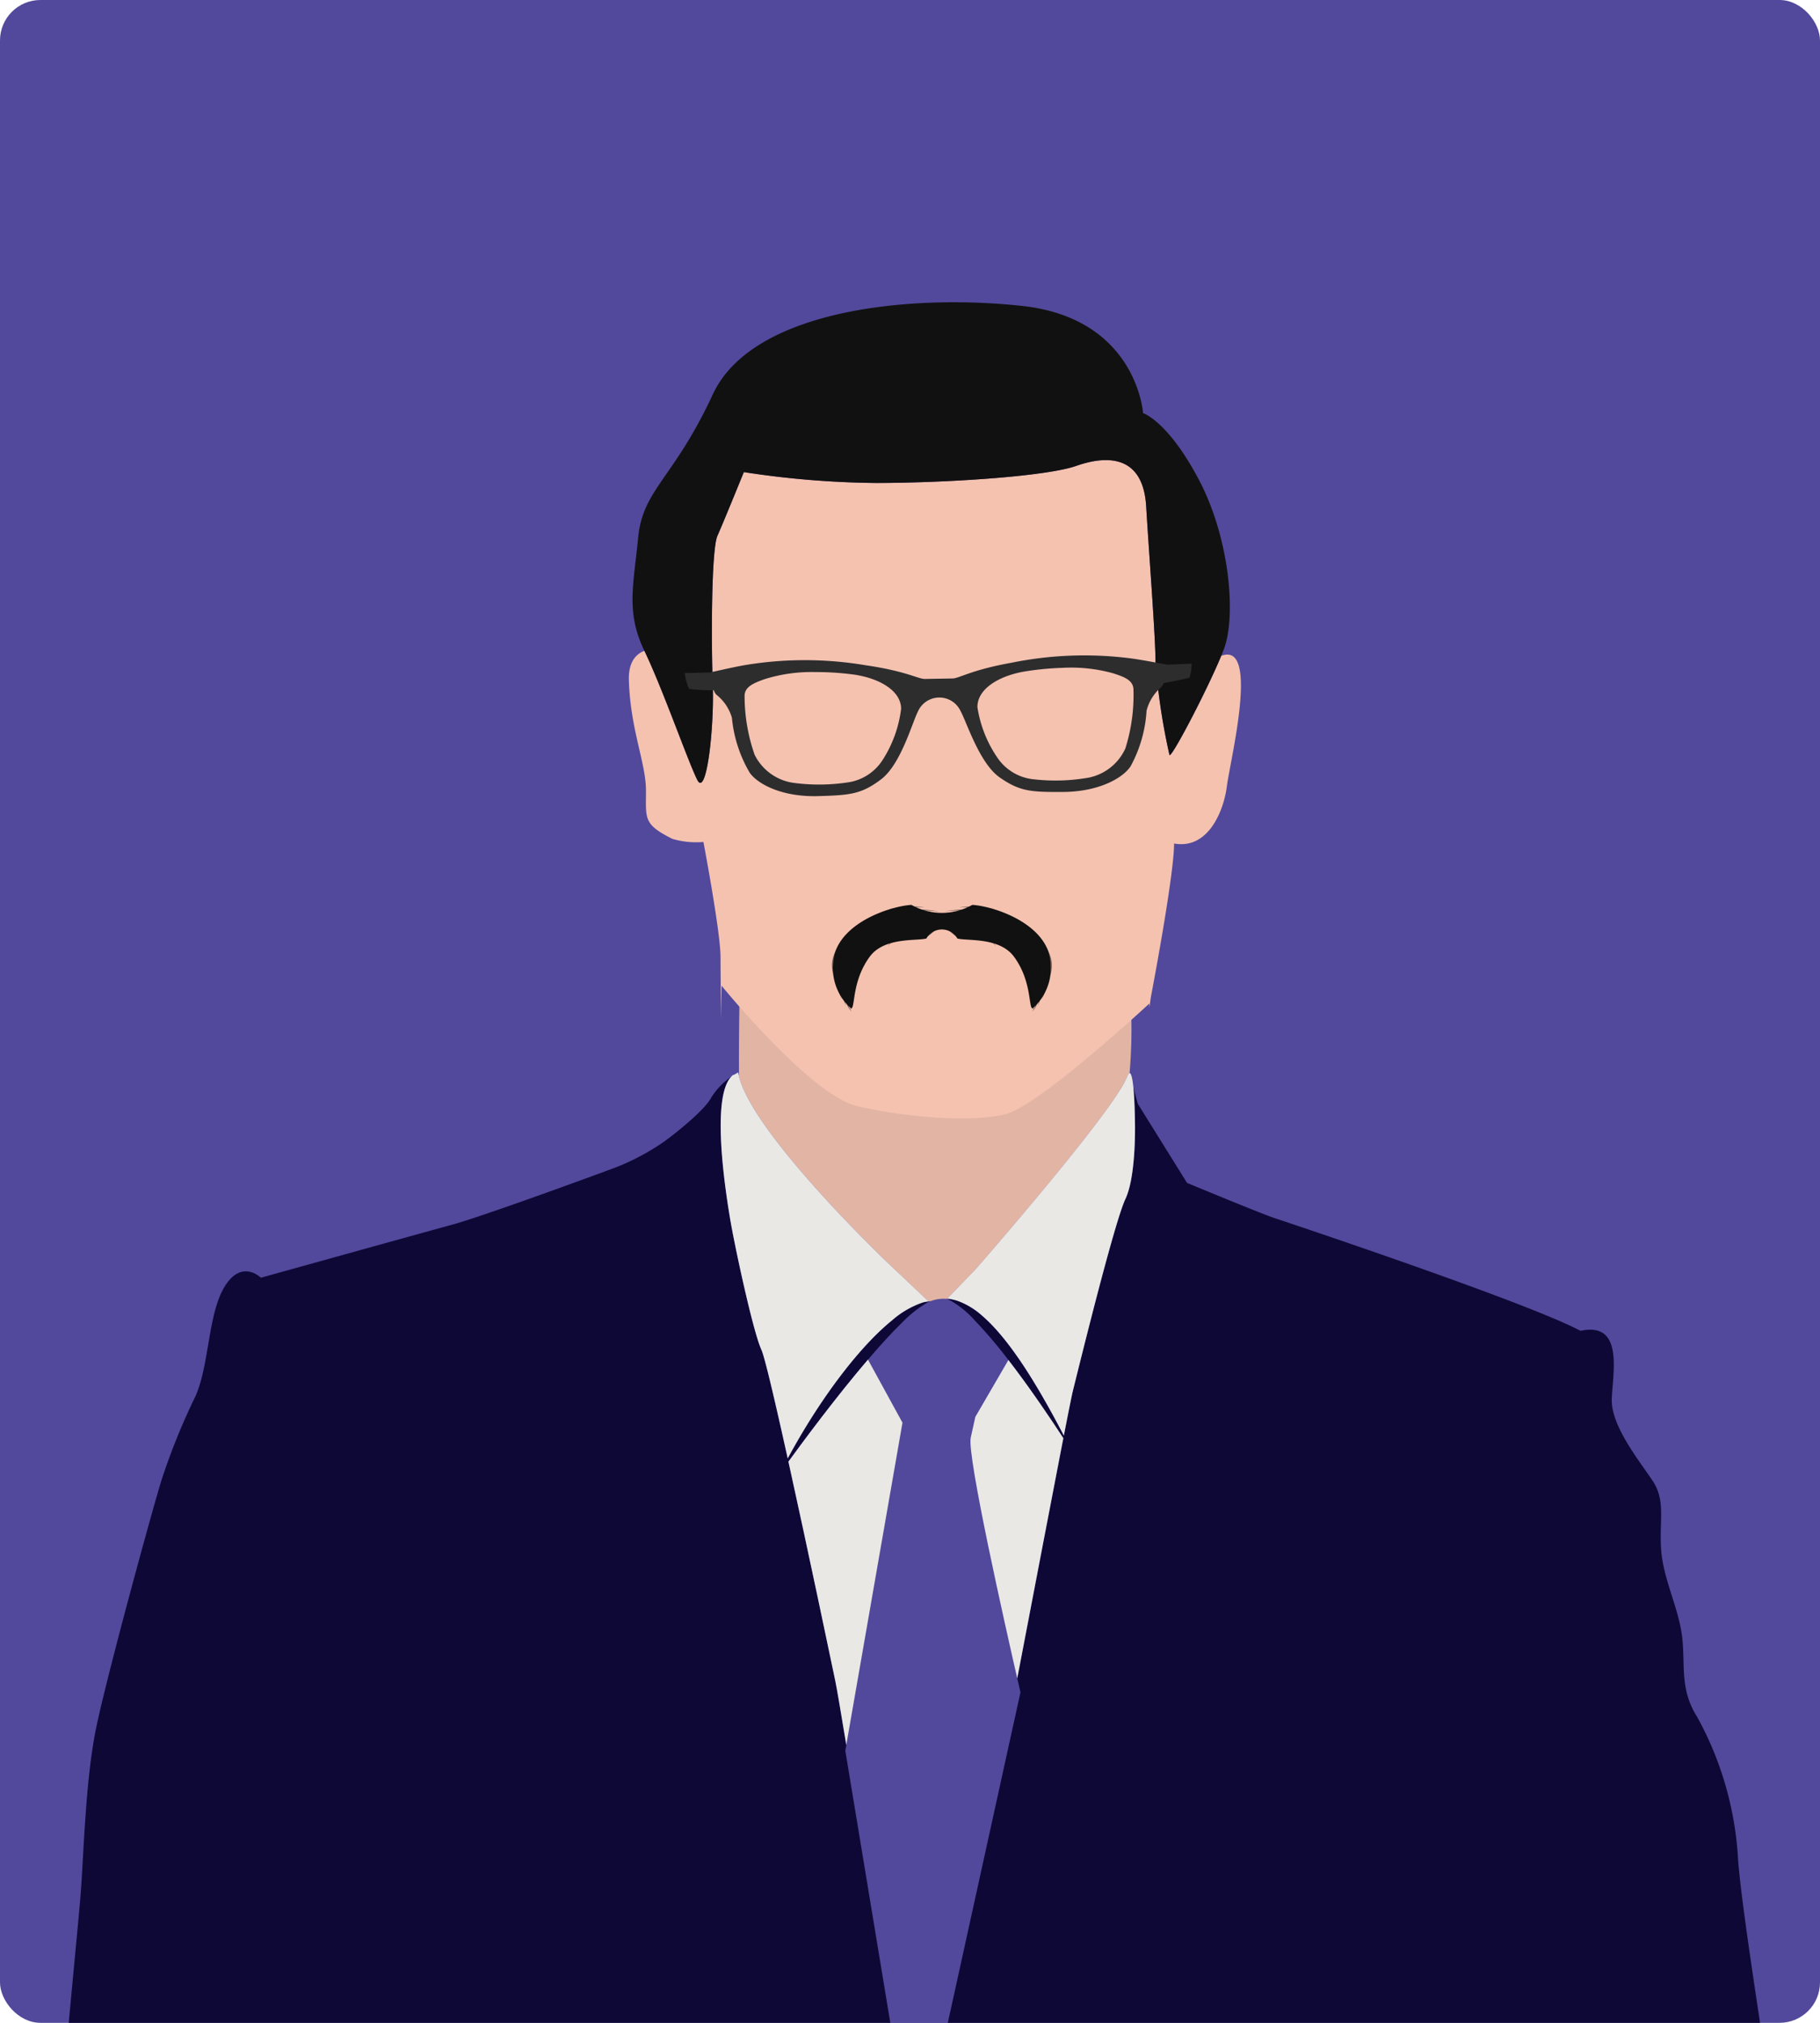<svg xmlns="http://www.w3.org/2000/svg" xmlns:xlink="http://www.w3.org/1999/xlink" width="180" height="200" viewBox="0 0 180 200"><defs><style>.a{fill:#94fccb;}.b{fill:#52499c;}.c{clip-path:url(#a);}.d{fill:#e2484a;}.e{fill:#e2b4a4;}.f{fill:#f5c2b0;}.g{fill:#0e0837;}.h,.k{fill:#111;}.i{fill:#e9e8e5;}.j{fill:#2d2d2e;}.k{opacity:0.5;mix-blend-mode:screen;isolation:isolate;}</style><clipPath id="a"><rect class="a" width="180" height="200" rx="4" transform="translate(430 1292)"/></clipPath></defs><g transform="translate(-430 -1292)"><rect class="b" width="180" height="200" rx="4" transform="translate(430 1292)"/><g class="c"><g transform="translate(120.789 1217.908)"><path class="b" d="M407.992,237.714c-1.144-4.988-4.992-22.037-4.6-23.792l.458-2.06,3.272-5.621a45.74,45.74,0,0,0-3.379-3.972,9.6,9.6,0,0,0-2.608-2.054l-.056-.028h-.024a3.77,3.77,0,0,0-1.323.12c-.137.039-.267.09-.4.135-.025.01-.05.025-.074.036-.046.02-.092.043-.14.068a12.127,12.127,0,0,0-2.579,2.054c-1.024,1-2.158,2.251-3.31,3.6l3.414,6.236L391.082,244.3l-.1.562,6.893,41.663,10.43-47.437S408.188,238.577,407.992,237.714Z" transform="translate(1.828 2.316)"/><path class="d" d="M401.319,200.253c-.119-.025-.238-.048-.359-.062h-.034l.026,0C401.073,200.207,401.2,200.229,401.319,200.253Z" transform="translate(2.068 2.316)"/><path class="e" d="M419.5,172.33s-9.844,9.141-12.939,9.986-9.282.281-13.5-.7-12.284-10.9-12.284-10.9-.025,1.26-.044,3c-.015,1.53-.028,3.429-.015,5.18.024.1.051.2.082.309,1.751,5.886,14.65,18.162,14.65,18.162l.948.9,3.067,2.9c.051-.006.108-.026.159-.029-.016.006-.035.017-.051.025.134-.045.264-.1.4-.135a3.77,3.77,0,0,1,1.323-.12l.007-.007-.017-.009.014,0,2.822-2.909s10.946-12.5,14.177-17.567l.047-.074a8.591,8.591,0,0,0,.754-1.393c.094-.25.176-.35.248-.349a53.112,53.112,0,0,0,.164-5.9C419.508,172.459,419.5,172.33,419.5,172.33Z" transform="translate(1.581 1.606)"/><path class="e" d="M385.338,345.811c-3.128,3.015-11.611,11.264-11.611,12.029,0,.8,2.034,6.311,4.942,7.96.993-.912,3.07-1.184,5-2.148,3-1.5,11.439-8.437,12-9.563s.562-7.125.562-7.125-3.563-.376-7.125-.376A11.408,11.408,0,0,1,385.338,345.811Z" transform="translate(1.413 5.821)"/><path class="f" d="M377.456,156.971s1.691,8.911,1.691,11.369c0,.993.025,3.494.054,6.12.022-1.9.048-3.278.048-3.278s8.808,10.832,13.418,11.907,11.368,1.691,14.749.769,14.135-10.909,14.135-10.909.006.142.014.391c.086-.618.139-1.006.139-1.006s2.3-11.984,2.3-15.209c3.379.614,4.915-3.227,5.224-5.685s3.226-14.135-.461-12.905c-.037.011-.068.016-.1.028-1.447,3.5-4.976,10.238-5.12,9.8a63.4,63.4,0,0,1-1.382-9.219c0-2.458-.613-10.293-.922-15.363s-3.84-5.07-6.914-3.995-13.212,1.69-19.819,1.69a90.686,90.686,0,0,1-13.058-1.075s-2,4.917-2.612,6.3-.615,10.6-.461,14.75-.615,11.216-1.537,9.372-3.38-8.911-5.224-12.753v0c-.9.35-1.589,1.176-1.535,2.923.153,4.917,1.69,8.142,1.69,10.908s-.287,3.314,2.611,4.763A8.272,8.272,0,0,0,377.456,156.971Z" transform="translate(1.325 0.367)"/><path class="f" d="M414.881,340.615s-5.814-.939-9.377-1.687-4.875-2.438-8.25-.939-9,.563-11.064.563-8.438-4.126-7.875.561c.394,3.285,3.731,5.736,6.922,6.912A11.408,11.408,0,0,0,389,346.8c3.563,0,7.125.376,7.125.376s0,6-.562,7.125-9,8.065-12,9.563c-1.926.965-4,1.236-5,2.148a2.083,2.083,0,0,0-.441,2.353c.937,3.188,3.187,3.374,3.187,3.374s.939,5.251,4.877,5.439c2.063,2.062,7.877,3.938,9,3.75a8.481,8.481,0,0,0,9.188.376c3.188-1.875,5.25-5.439,8.814-7.127a21.056,21.056,0,0,0,8.063-7.5c.938-1.875,2.438-5.064,4.313-6.751a21.668,21.668,0,0,1,3.563-2.625S424.068,343.241,414.881,340.615Z" transform="translate(1.515 5.606)"/><path class="g" d="M332.058,647.007a27.781,27.781,0,0,0,5.632,1.792c2.816.512,4.864,6.912,15.105,8.7s17.921,2.816,17.921,2.816,4.352-6.656,6.144-10.241.623-8.343.623-8.343c-1.124-3.564-1.781-4.594-1.781-6.282s-1.5-5.439-3.282-10.877-4.968-13.407-4.968-13.407a17.4,17.4,0,0,0,5.156-13.127c-.375-8.251-1.22-25.972-.375-29.253s3.469-24.192,3.094-26.254,2.156-12.1,1.874-15.844c0,0,7.032-49.508,7.97-54.57s8.251-37.411,9-39.567a34.772,34.772,0,0,1,1.967-4.407s1.874-.563,2.906,3.375a45.608,45.608,0,0,1,1.876,13.782c-.094,6.094,3.75,35.91,4.5,45.381s3.656,33.567,4.5,36.659,1.593,3.659,1.782,5.252-1.5,4.407-.563,7.313,1.219,3.282.655,6,.283,8.157.845,12.191-.656,9.281-.375,13.125-2.438,27.845-1.313,33.849.843,13.689,3.751,18.845,4.5,5.064,2.343,9.095-2.061,5.156-3.375,6-6.376,1.5-4.407,6.751c0,0,3.179,9.433,2.923,10.713s9.473,1.536,19.2.256,19.2-6.656,19.713-8.193-1.238-8.4-1.238-8.4c.655-4.314,1.592-2.906.75-7.221s.561-7.782,1.031-14.625.093-26.909-.093-28.692,2.625-24.752,2.718-32.16-.281-19.6-.844-23.721S452.3,491.812,452.3,484.78s2.813-35.158,3.189-40.691,0-14.159.655-18.659,1.032-7.595,1.032-7.595,1.781,1.406,1.219-4.407-1.876-17.345-1.876-22.784.469-4.22.657-8.438-1.032-13.315-1.875-17.627a54.62,54.62,0,0,1-.937-8.159s6.374-8.811,10.312-12A43.87,43.87,0,0,0,474.9,331.482c1.874-3.938,7.687-15.845,8.156-22.784s.094-7.782,1.22-12.47a36.81,36.81,0,0,0,.75-12c-.281-3.094-3.656-23.252-3.937-28.409a32.881,32.881,0,0,0-4.033-13.783c-1.782-2.813-1.126-5.25-1.5-8.064s-1.876-5.624-2.061-8.533.467-4.78-.845-6.751-4.126-5.438-4.032-8.062,1.219-7.689-3.095-6.751c-5.25-2.813-28.878-10.689-30.284-11.158s-8.627-3.469-8.627-3.469l-4.876-7.829L421.3,179.8c.134,1.346.157,3.168.157,3.168s.187,5.485-.938,7.876-4.641,16.736-5.2,18.986c-.1.4-.424,2.019-.889,4.406-2.8-5.376-5.49-9.618-8.068-11.842a7.525,7.525,0,0,0-2.352-1.447c-.074-.027-.147-.053-.222-.076a4.043,4.043,0,0,0-.4-.1c-.123-.025-.246-.046-.368-.059l-.026,0c-.034,0-.069-.014-.1-.016l-.022,0,.017.009.016.007.056.028a9.6,9.6,0,0,1,2.608,2.054,45.74,45.74,0,0,1,3.379,3.972c2.2,2.852,4.291,5.977,5.431,7.73-1.087,5.578-2.909,15.158-4.558,23.744.2.862.315,1.373.315,1.373l-10.43,47.437-6.893-41.663.1-.562c-.544-3.3-.941-5.624-1.081-6.3-.427-2.049-2.719-13.008-4.643-21.716,1.5-2.057,4.74-6.429,7.867-10.088,1.152-1.349,2.286-2.6,3.31-3.6a12.127,12.127,0,0,1,2.579-2.054c.048-.025.094-.047.14-.068.024-.011.049-.026.074-.036s.035-.018.051-.025c-.051,0-.108.023-.159.029a3.664,3.664,0,0,0-.566.1,9.036,9.036,0,0,0-3.036,1.761c-3.325,2.692-7.244,7.936-10.329,13.662-1.217-5.5-2.274-10.034-2.6-10.738-.844-1.829-2.673-10.408-3.095-12.939-.414-2.48-1.941-11.96.113-14.065a7.074,7.074,0,0,0-1.987,2.063c-.563,1.124-3.188,3.281-4.6,4.312a23.288,23.288,0,0,1-4.687,2.531c-1.221.469-13.22,4.876-16.314,5.719s-18.94,5.25-18.94,5.25-1.874-1.875-3.562.844-1.5,7.689-2.907,10.877a64.641,64.641,0,0,0-3.375,8.344c-1.031,3.376-5.439,19.5-6.471,24.565s-1.218,12.564-1.5,16.221-2.158,22.034-2.158,25.315-.093,16.5.283,20.252,1.219,11.157,6.186,17.063,17.627,25.13,19.128,26.349,1.313,1.969,1.313,1.969-1.781,15.281-1.781,20.72a99.849,99.849,0,0,1-1.782,16.409c-.563,2.344-3.75,18.283-4.219,21.471s-1.125,5.439.094,6.282c-.282,3.75-.282,10.314-.282,13.128s1.969,36.379,2.064,42.285.843,7.783.468,12.658,0,10.127-.187,13.595-.094,20.347-.375,24.286-3.095,18.284-3.095,21.47-.844,20.909-.281,26.16.75,17.722.937,19.971,0,15.283,0,18.1.188,14.159.282,15.189,1.594,3.752,2.813,5.158a11.7,11.7,0,0,1,1.781,2.718s-.844.656-1.969,1.5C331.815,634.97,332.058,647.007,332.058,647.007Zm95.026-283.271c-1.875,1.687-3.375,4.876-4.313,6.751a21.056,21.056,0,0,1-8.063,7.5c-3.564,1.688-5.626,5.251-8.814,7.127a8.481,8.481,0,0,1-9.188-.376c-1.124.187-6.939-1.688-9-3.75-3.938-.187-4.877-5.439-4.877-5.439s-2.25-.186-3.187-3.374a2.083,2.083,0,0,1,.441-2.353c-2.908-1.649-4.942-7.163-4.942-7.96,0-.765,8.483-9.014,11.611-12.029-3.191-1.177-6.527-3.627-6.922-6.912-.563-4.687,5.812-.561,7.875-.561s7.689.938,11.064-.563,4.688.189,8.25.939,9.377,1.687,9.377,1.687c9.187,2.626,14.251,16.69,14.251,16.69A21.668,21.668,0,0,0,427.084,363.736Z" transform="translate(0 1.8)"/><path class="h" d="M371.61,138.44c1.843,3.841,4.3,10.908,5.224,12.753s1.691-5.225,1.537-9.372-.155-13.367.461-14.75,2.612-6.3,2.612-6.3a90.686,90.686,0,0,0,13.058,1.075c6.607,0,16.748-.614,19.819-1.69s6.608-1.075,6.914,3.995.922,12.905.922,15.363a63.4,63.4,0,0,0,1.382,9.219c.144.433,3.673-6.306,5.12-9.8.1-.228.182-.444.257-.642,1.23-3.227.615-10.909-2.458-16.748s-5.53-6.606-5.53-6.606-.615-9.372-11.985-10.6-26.733.461-30.574,8.758-6.915,9.371-7.376,14.134-1.227,7.373.614,11.213Z" transform="translate(1.334 0)"/><path class="i" d="M419.237,179.8c-.079-.783-.2-1.4-.37-1.4-.072,0-.154.1-.248.349a8.591,8.591,0,0,1-.754,1.393l-.047.074c-3.231,5.068-14.177,17.567-14.177,17.567l-2.815,2.91c.034,0,.069.012.1.016h.034c.122.014.241.038.359.062s.265.058.4.1c.075.024.148.048.222.076a7.525,7.525,0,0,1,2.352,1.447c2.578,2.224,5.265,6.466,8.068,11.842.465-2.386.789-4,.889-4.406.563-2.25,4.078-16.6,5.2-18.986s.938-7.876.938-7.876S419.371,181.151,419.237,179.8Z" transform="translate(2.065 1.792)"/><path class="i" d="M403.556,211.719l-.458,2.06c-.39,1.755,3.458,18.8,4.6,23.792,1.649-8.586,3.472-18.166,4.558-23.744-1.14-1.752-3.232-4.878-5.431-7.73Z" transform="translate(2.119 2.458)"/><path class="i" d="M385.49,216.145c1.924,8.709,4.216,19.667,4.643,21.716.14.672.538,3,1.081,6.3l5.557-31.865-3.414-6.236C390.23,209.716,386.986,214.088,385.49,216.145Z" transform="translate(1.696 2.457)"/><path class="i" d="M395.494,197.18s-12.9-12.276-14.65-18.162c-.031-.105-.058-.208-.082-.309-.03-.127-.062-.255-.08-.375l-.423.236-.14.046c-.045.037-.08.1-.123.14-2.053,2.1-.526,11.584-.113,14.065.422,2.532,2.251,11.11,3.095,12.939.326.7,1.384,5.241,2.6,10.738,3.084-5.727,7-10.97,10.329-13.662a9.036,9.036,0,0,1,3.036-1.761,3.664,3.664,0,0,1,.566-.1l-3.067-2.9Z" transform="translate(1.539 1.79)"/><path class="i" d="M400.815,200.186h.015l-.008-.007Z" transform="translate(2.065 2.316)"/></g></g><g transform="matrix(1, -0.017, 0.017, 1, 404.214, 940.066)"><path class="j" d="M136.5,419.869l-2.494.065c0-.021-.008-.035-.015-.034-.077.016-2.323-.495-3.678-.679a36.071,36.071,0,0,0-11.578.249c-4.1.663-5.228,1.464-5.9,1.464h-2.73c-.668,0-1.8-.8-5.9-1.464a36.071,36.071,0,0,0-11.578-.249c-1.355.184-3.6.7-3.679.679-.006,0-.01.011-.014.029l-2.567.019a5.5,5.5,0,0,0,.4,1.567,13.967,13.967,0,0,0,2.439.173,1.4,1.4,0,0,0,.242.444,4.475,4.475,0,0,1,1.51,2.321,13.1,13.1,0,0,0,1.665,5.452c.76,1.129,3.135,2.474,6.738,2.431,3.136-.037,4.26-.11,6.234-1.547s3.159-5.495,3.756-6.631a2.315,2.315,0,0,1,4.221,0c.6,1.136,1.781,5.194,3.756,6.631s3.1,1.511,6.234,1.547c3.6.042,5.978-1.3,6.738-2.431a13.1,13.1,0,0,0,1.665-5.452,4.475,4.475,0,0,1,1.51-2.321,1.3,1.3,0,0,0,.218-.382c.956-.164,2.48-.435,2.584-.513A4.818,4.818,0,0,0,136.5,419.869Zm-30.738,9.041a4.915,4.915,0,0,1-3.6,2.137,18.811,18.811,0,0,1-5.034-.037,5.08,5.08,0,0,1-3.989-2.873,17.592,17.592,0,0,1-.89-5.895c.065-.846.9-1.181,1.975-1.547a15.514,15.514,0,0,1,5.034-.626,28.545,28.545,0,0,1,3.446.258c2.6.325,5,1.584,5,3.5A12.057,12.057,0,0,1,105.762,428.91Zm24.047-.773a5.079,5.079,0,0,1-3.988,2.873,18.811,18.811,0,0,1-5.034.037,4.917,4.917,0,0,1-3.6-2.137,12.062,12.062,0,0,1-1.936-5.084c0-1.915,2.4-3.175,5-3.5a28.545,28.545,0,0,1,3.446-.258,15.516,15.516,0,0,1,5.034.626c1.077.366,1.909.7,1.975,1.547A17.582,17.582,0,0,1,129.809,428.137Z"/></g><g transform="translate(-107.229 674.721)"><path class="h" d="M641.008,711.285c-1.161-3.062-5.648-4.434-7.5-4.539a6.114,6.114,0,0,1-6.018,0c-1.847.105-6.334,1.478-7.5,4.539a5.356,5.356,0,0,0,1.531,5.7c.422,0,.053-2.692,1.847-5.12,1.437-1.944,4.592-1.531,5.6-1.795a1.759,1.759,0,0,1,3.062,0c1,.264,4.158-.149,5.6,1.795,1.795,2.428,1.425,5.12,1.847,5.12A5.356,5.356,0,0,0,641.008,711.285Z" transform="translate(-0.119)"/><path class="k" d="M651.729,712.561a2.824,2.824,0,0,1-.366-.174,3.27,3.27,0,0,1-.776-.6,3.185,3.185,0,0,1-.56-.808.5.5,0,0,1-.051-.3.237.237,0,0,1,.044-.1.369.369,0,0,0,.065.368,5.284,5.284,0,0,0,.6.747,5.575,5.575,0,0,0,.717.636C651.6,712.479,651.729,712.561,651.729,712.561Z" transform="translate(-19.423 -2.45)"/><path class="k" d="M652.3,711.8a6.455,6.455,0,0,1-2.265-1.758s.49.421,1.114.9S652.3,711.8,652.3,711.8Z" transform="translate(-19.462 -2.108)"/><path class="k" d="M655.1,712.059s-.775-.594-1.769-1.261-1.833-1.167-1.833-1.167a12.679,12.679,0,0,1,3.6,2.429Z" transform="translate(-20.396 -1.844)"/><path class="k" d="M657.471,711.926s-.181-.194-.486-.491a14.505,14.505,0,0,0-2.634-2.018c-.366-.218-.6-.342-.6-.342s.248.094.633.285a8.721,8.721,0,0,1,2.649,2.029C657.316,711.711,657.471,711.926,657.471,711.926Z" transform="translate(-21.833 -1.491)"/><path class="k" d="M660.607,712.242s-.161-.216-.437-.551a14.993,14.993,0,0,0-2.432-2.335c-.345-.262-.568-.414-.568-.414s.239.124.605.361a8.989,8.989,0,0,1,2.447,2.349C660.473,712.008,660.607,712.242,660.607,712.242Z" transform="translate(-24.012 -1.406)"/><path class="k" d="M664.568,712.293s-.094-.217-.271-.553a8.894,8.894,0,0,0-1.793-2.333c-.278-.258-.464-.4-.464-.4a5.248,5.248,0,0,1,.507.355,5.916,5.916,0,0,1,1.809,2.354A5.254,5.254,0,0,1,664.568,712.293Z" transform="translate(-27.118 -1.445)"/><path class="k" d="M669.047,714.931s-.005-.08-.015-.217-.028-.341-.062-.587a8.517,8.517,0,0,0-1.39-3.587c-.141-.205-.261-.368-.35-.476l-.135-.17.151.157a5.832,5.832,0,0,1,.387.451,6.689,6.689,0,0,1,1.4,3.619,5.8,5.8,0,0,1,.018.594Z" transform="translate(-30.341 -2.013)"/><path class="k" d="M672.417,718.3a4.494,4.494,0,0,0-.019-.89,20.3,20.3,0,0,0-.307-2.127,5.943,5.943,0,0,0-.78-1.979,4.146,4.146,0,0,0-.4-.516c-.1-.115-.165-.174-.165-.174s.068.052.18.159a3.736,3.736,0,0,1,.434.493,5.218,5.218,0,0,1,.854,1.988,13.194,13.194,0,0,1,.245,2.151A3.892,3.892,0,0,1,672.417,718.3Z" transform="translate(-32.671 -3.749)"/><path class="k" d="M676.022,720.639s-.005-.31-.013-.764a17.629,17.629,0,0,0-.107-1.832,7.041,7.041,0,0,0-.436-1.77,4.532,4.532,0,0,0-.336-.683,3.682,3.682,0,0,1,.4.656,5.672,5.672,0,0,1,.506,1.78,10.723,10.723,0,0,1,.043,1.849C676.049,720.348,676.022,720.639,676.022,720.639Z" transform="translate(-35.463 -5.645)"/><path class="k" d="M673.955,721.955a21.815,21.815,0,0,1-1.432-5.193s.284,1.174.681,2.606S673.955,721.955,673.955,721.955Z" transform="translate(-33.801 -6.391)"/><path class="k" d="M670.722,718.573a12.652,12.652,0,0,1-1.473-3.464l.727,1.736Z" transform="translate(-31.714 -5.337)"/><path class="k" d="M673.388,727.409l-.445-1.6-.471-1.594a9.657,9.657,0,0,1,.916,3.2Z" transform="translate(-33.769 -11.142)"/><path class="k" d="M675.706,723.248s0-.257,0-.619c-.006-.382-.031-.907-.088-1.484s-.137-1.1-.206-1.473c-.07-.355-.119-.607-.119-.607s.082.223.183.593a8.967,8.967,0,0,1,.3,2.973C675.742,723.014,675.706,723.248,675.706,723.248Z" transform="translate(-35.565 -7.86)"/><path class="k" d="M677.814,722a12.877,12.877,0,0,0-.415-3.271s.079.17.176.456a5.841,5.841,0,0,1,.3,2.33C677.847,721.814,677.814,722,677.814,722Z" transform="translate(-36.91 -7.644)"/><path class="k" d="M673.641,716.177s-.033-.165-.107-.421a5.491,5.491,0,0,0-.949-1.832c-.166-.209-.282-.331-.282-.331a2.948,2.948,0,0,1,.331.287,3.4,3.4,0,0,1,.963,1.861A2.933,2.933,0,0,1,673.641,716.177Z" transform="translate(-33.661 -4.371)"/><path class="k" d="M654.37,711.77a3.506,3.506,0,0,1-.539-.119,4.008,4.008,0,0,1-2.141-1.536,3.527,3.527,0,0,1-.285-.472,5.247,5.247,0,0,0,.337.432,5.537,5.537,0,0,0,2.111,1.515A5.238,5.238,0,0,0,654.37,711.77Z" transform="translate(-20.338 -1.852)"/><path class="k" d="M655.488,710.2s-.026-.082-.086-.223a2.431,2.431,0,0,0-.334-.552,3.419,3.419,0,0,0-1.76-1.117,6.577,6.577,0,0,0-2.117-.165c-.549.035-.888.077-.888.077s.333-.074.882-.142a5.685,5.685,0,0,1,2.158.1,3.234,3.234,0,0,1,1.778,1.2,2.307,2.307,0,0,1,.3.584C655.471,710.114,655.488,710.2,655.488,710.2Z" transform="translate(-19.635 -0.817)"/><path class="k" d="M665.477,711.8a.509.509,0,0,0,.022-.171,1.31,1.31,0,0,0-.111-.453,6.993,6.993,0,0,0-.7-1.38,7.132,7.132,0,0,0-.984-1.2c-.287-.278-.484-.431-.484-.431a4.6,4.6,0,0,1,.527.382,5.312,5.312,0,0,1,1.05,1.173,5.235,5.235,0,0,1,.657,1.431,1.263,1.263,0,0,1,.07.474A.483.483,0,0,1,665.477,711.8Z" transform="translate(-27.868 -0.913)"/><path class="k" d="M661.818,711.567l-.072-.2c-.044-.129-.118-.311-.217-.532a7.89,7.89,0,0,0-2.307-2.947c-.191-.149-.351-.265-.465-.339l-.176-.117.187.1a5.287,5.287,0,0,1,.493.3,6.242,6.242,0,0,1,2.329,2.974,5.413,5.413,0,0,1,.176.551Z" transform="translate(-24.913 -0.444)"/><path class="k" d="M659.115,713.55a3.332,3.332,0,0,0-.387-.432,13.643,13.643,0,0,0-1.076-.9c-.854-.685-1.508-1.295-1.508-1.295s.733.505,1.592,1.194a7.355,7.355,0,0,1,1.04.951A2.605,2.605,0,0,1,659.115,713.55Z" transform="translate(-23.36 -2.672)"/><path class="k" d="M659.937,712.7s-.185-.24-.506-.607a13.681,13.681,0,0,0-2.874-2.47c-.411-.262-.676-.409-.676-.409s.279.117.71.353a9.258,9.258,0,0,1,2.891,2.484C659.779,712.438,659.937,712.7,659.937,712.7Z" transform="translate(-23.191 -1.577)"/><path class="k" d="M662.8,712.9s-.659-.821-1.556-1.747-1.69-1.618-1.69-1.618.218.148.552.411a12.3,12.3,0,0,1,2.3,2.388C662.659,712.681,662.8,712.9,662.8,712.9Z" transform="translate(-25.532 -1.786)"/><path class="k" d="M666.547,715.643s-.085-.278-.249-.716a13.629,13.629,0,0,0-1.723-3.2c-.276-.378-.461-.6-.461-.6s.209.2.513.561a8.975,8.975,0,0,1,1.733,3.219C666.494,715.357,666.547,715.643,666.547,715.643Z" transform="translate(-28.44 -2.798)"/><path class="k" d="M669.108,716.462l-.2-.778a14.305,14.305,0,0,0-.6-1.833,7.078,7.078,0,0,0-.953-1.663,4.739,4.739,0,0,0-.54-.59l.168.136a4.433,4.433,0,0,1,.422.412,5.816,5.816,0,0,1,1.023,1.655,9.772,9.772,0,0,1,.542,1.868C669.067,716.157,669.108,716.462,669.108,716.462Z" transform="translate(-30.164 -3.099)"/><path class="k" d="M672.69,718.4s-.018-.332-.085-.863a13.513,13.513,0,0,0-1.159-3.99c-.227-.484-.39-.774-.39-.774a8.682,8.682,0,0,1,.449.745,9.713,9.713,0,0,1,1.165,4.013A8.664,8.664,0,0,1,672.69,718.4Z" transform="translate(-32.866 -3.847)"/><path class="k" d="M670.918,721.58l-.183-.626c-.117-.385-.295-.911-.518-1.481s-.453-1.075-.63-1.437l-.293-.583s.145.2.351.552a9.932,9.932,0,0,1,1.153,2.932C670.885,721.332,670.918,721.58,670.918,721.58Z" transform="translate(-31.743 -6.832)"/><path class="k" d="M673.693,722.423s-.084-1.079-.265-2.4-.382-2.38-.382-2.38a15.383,15.383,0,0,1,.647,4.775Z" transform="translate(-34.135 -6.956)"/><path class="k" d="M676.494,723.935l.051-.156a4.114,4.114,0,0,0,.117-.428,6.56,6.56,0,0,0,.142-1.449c0-.57-.044-1.088-.073-1.464l-.047-.609s.049.229.112.6a9.183,9.183,0,0,1,.138,1.472,4.835,4.835,0,0,1-.209,1.466,3.3,3.3,0,0,1-.161.419Z" transform="translate(-36.333 -8.347)"/><path class="k" d="M668.8,712.319a3.178,3.178,0,0,0-.138-.511,4.8,4.8,0,0,0-.583-1.121,10.743,10.743,0,0,0-.792-1l-.353-.4s.158.129.4.353a5.994,5.994,0,0,1,.854.969,3.6,3.6,0,0,1,.538,1.176A2.407,2.407,0,0,1,668.8,712.319Z" transform="translate(-30.235 -1.628)"/><path class="k" d="M673.171,713.676s-.273-.453-.653-.968-.727-.914-.727-.914a3.949,3.949,0,0,1,1.38,1.882Z" transform="translate(-33.334 -3.224)"/><path class="k" d="M664.252,710.283a1.478,1.478,0,0,0-.409-.451c-.3-.233-.727-.539-1.209-.858s-.932-.6-1.264-.774a1.066,1.066,0,0,0-.584-.147.7.7,0,0,1,.166-.015,1.256,1.256,0,0,1,.445.1,8.948,8.948,0,0,1,1.309.724,9.6,9.6,0,0,1,1.18.918A1.346,1.346,0,0,1,664.252,710.283Z" transform="translate(-26.318 -0.83)"/><path class="k" d="M658.179,709l-.111-.142a3.36,3.36,0,0,0-.327-.362,4.279,4.279,0,0,0-2.88-1.207,3.426,3.426,0,0,0-.487.021l-.179.02.176-.041a2.9,2.9,0,0,1,.489-.066,3.625,3.625,0,0,1,2.929,1.227,2.9,2.9,0,0,1,.3.4Z" transform="translate(-22.116 -0.308)"/><path class="k" d="M655.585,711.28s-.142-.194-.387-.492a11.559,11.559,0,0,0-2.2-2.034,1.652,1.652,0,0,0-.554-.276,1.489,1.489,0,0,1,.588.221,7.031,7.031,0,0,1,2.22,2.05A6.207,6.207,0,0,1,655.585,711.28Z" transform="translate(-20.998 -1.11)"/><path class="k" d="M654.061,711.985a1.208,1.208,0,0,1-.143,0,1.718,1.718,0,0,1-.387-.074,2.486,2.486,0,0,1-1.077-.721,6.279,6.279,0,0,1-.747-1.056,2.391,2.391,0,0,1-.22-.488,3.148,3.148,0,0,0,.275.453,11.892,11.892,0,0,0,.788,1,2.922,2.922,0,0,0,1,.747A1.76,1.76,0,0,0,654.061,711.985Z" transform="translate(-20.39 -1.852)"/><path class="k" d="M655.818,712.24s-.618-.5-1.326-1.181-1.236-1.276-1.236-1.276.62.5,1.327,1.181S655.818,712.24,655.818,712.24Z" transform="translate(-21.518 -1.943)"/><path class="k" d="M656.289,710.771l-1.247-1.046-1.245-1.048a10.291,10.291,0,0,1,2.492,2.094Z" transform="translate(-21.863 -1.237)"/><path class="k" d="M666.553,713.924l-.048-.2c-.028-.131-.08-.318-.153-.546a7.415,7.415,0,0,0-1.971-3.111c-.174-.163-.322-.29-.428-.371l-.164-.13.175.113a5.142,5.142,0,0,1,.459.339,5.909,5.909,0,0,1,1.991,3.143,5.1,5.1,0,0,1,.111.56Z" transform="translate(-28.233 -1.801)"/><path class="k" d="M672.6,718.686s0-.09.008-.245.008-.386,0-.667a9.876,9.876,0,0,0-1.114-4.2c-.131-.249-.244-.447-.329-.58l-.129-.208.146.2c.1.126.223.317.369.559a7.9,7.9,0,0,1,1.123,4.234c-.007.283-.024.512-.044.669Z" transform="translate(-32.851 -3.855)"/><path class="k" d="M676.026,723.569a.744.744,0,0,0,.149-.147,1.152,1.152,0,0,0,.217-.518,4.114,4.114,0,0,0,.04-.843c-.006-.32-.025-.672-.059-1.04a14.692,14.692,0,0,0-.294-1.869c-.107-.474-.193-.763-.193-.763s.116.279.256.747a9.8,9.8,0,0,1,.361,1.874,9.5,9.5,0,0,1,.039,1.052,3.674,3.674,0,0,1-.087.858,1.142,1.142,0,0,1-.265.516A.707.707,0,0,1,676.026,723.569Z" transform="translate(-35.946 -7.429)"/><path class="k" d="M678.1,720.9a3.846,3.846,0,0,0,.055-.442,4.144,4.144,0,0,0-.391-2.066,3.966,3.966,0,0,0-.213-.392,2.506,2.506,0,0,1,.27.36,2.915,2.915,0,0,1,.4,2.106A2.506,2.506,0,0,1,678.1,720.9Z" transform="translate(-37.008 -7.179)"/><path class="k" d="M674.112,732.141a1.4,1.4,0,0,0,.183-.266,2.212,2.212,0,0,0,.234-.725,6.353,6.353,0,0,0,.06-.774c.007-.18.012-.327.012-.327s.026.123.053.324a2.827,2.827,0,0,1,0,.8,1.609,1.609,0,0,1-.309.74A1.022,1.022,0,0,1,674.112,732.141Z" transform="translate(-34.814 -14.863)"/><path class="k" d="M673.358,730.046s.017-.186.018-.483a6.5,6.5,0,0,0-.4-2.265c-.1-.279-.184-.447-.184-.447a3.581,3.581,0,0,1,.244.421,4.086,4.086,0,0,1,.41,2.295A3.544,3.544,0,0,1,673.358,730.046Z" transform="translate(-33.97 -12.823)"/><path class="k" d="M675.668,730.193a8.347,8.347,0,0,0,.274-2.343,2.839,2.839,0,0,1,.067.345,3.352,3.352,0,0,1-.2,1.677A2.927,2.927,0,0,1,675.668,730.193Z" transform="translate(-35.806 -13.46)"/><path class="k" d="M665.441,709.173s-.609-.332-1.342-.764-1.317-.807-1.317-.807a11.291,11.291,0,0,1,2.659,1.57Z" transform="translate(-27.591 -0.552)"/><path class="k" d="M644.223,712.561s.132-.082.331-.229a5.579,5.579,0,0,0,.716-.636,5.29,5.29,0,0,0,.6-.747.369.369,0,0,0,.065-.368.238.238,0,0,1,.044.1.5.5,0,0,1-.051.3,3.174,3.174,0,0,1-.56.808,3.261,3.261,0,0,1-.776.6A2.832,2.832,0,0,1,644.223,712.561Z" transform="translate(-15.759 -2.45)"/><path class="k" d="M642.766,711.8s.529-.37,1.151-.855,1.113-.9,1.113-.9a6.458,6.458,0,0,1-2.264,1.758Z" transform="translate(-14.83 -2.108)"/><path class="k" d="M637.611,712.059a12.692,12.692,0,0,1,3.6-2.429s-.841.5-1.833,1.167S637.611,712.059,637.611,712.059Z" transform="translate(-11.543 -1.844)"/><path class="k" d="M635.029,711.926s.155-.215.44-.536a8.726,8.726,0,0,1,2.649-2.029c.385-.191.633-.285.633-.285s-.235.124-.6.342a14.52,14.52,0,0,0-2.633,2.018C635.209,711.732,635.029,711.926,635.029,711.926Z" transform="translate(-9.897 -1.491)"/><path class="k" d="M632.393,712.242s.133-.234.385-.59a8.979,8.979,0,0,1,2.447-2.349c.366-.237.605-.361.605-.361s-.223.152-.568.414a14.976,14.976,0,0,0-2.433,2.335C632.554,712.026,632.393,712.242,632.393,712.242Z" transform="translate(-8.217 -1.406)"/><path class="k" d="M630.03,712.293a5.254,5.254,0,0,1,.212-.581,5.925,5.925,0,0,1,1.809-2.354,5.248,5.248,0,0,1,.507-.355s-.186.147-.464.4a8.9,8.9,0,0,0-1.792,2.333C630.124,712.076,630.03,712.293,630.03,712.293Z" transform="translate(-6.71 -1.445)"/><path class="k" d="M626.552,714.931l-.006-.217a5.7,5.7,0,0,1,.018-.594,6.685,6.685,0,0,1,1.4-3.619,5.729,5.729,0,0,1,.387-.451l.151-.157-.136.17c-.089.108-.209.271-.349.476a8.517,8.517,0,0,0-1.39,3.587c-.034.246-.055.448-.062.587S626.552,714.931,626.552,714.931Z" transform="translate(-4.488 -2.013)"/><path class="k" d="M623.606,718.3a3.9,3.9,0,0,1-.046-.895,13.207,13.207,0,0,1,.245-2.151,5.219,5.219,0,0,1,.854-1.988,3.712,3.712,0,0,1,.434-.493c.112-.107.18-.159.18-.159s-.062.059-.165.174a4.153,4.153,0,0,0-.4.516,5.949,5.949,0,0,0-.78,1.979,20.335,20.335,0,0,0-.308,2.127A4.53,4.53,0,0,0,623.606,718.3Z" transform="translate(-2.582 -3.749)"/><path class="k" d="M621.327,720.639s-.027-.291-.052-.763a10.755,10.755,0,0,1,.043-1.849,5.68,5.68,0,0,1,.506-1.78,3.707,3.707,0,0,1,.4-.656,4.521,4.521,0,0,0-.335.683,7.045,7.045,0,0,0-.436,1.77,17.615,17.615,0,0,0-.107,1.832Z" transform="translate(-1.115 -5.645)"/><path class="k" d="M622.57,721.955s.358-1.154.752-2.587.681-2.606.681-2.606a21.793,21.793,0,0,1-1.433,5.193Z" transform="translate(-1.954 -6.391)"/><path class="k" d="M625.732,718.573l.746-1.728.727-1.736a12.652,12.652,0,0,1-1.473,3.464Z" transform="translate(-3.97 -5.337)"/><path class="k" d="M624.047,727.409a9.668,9.668,0,0,1,.916-3.2l-.471,1.594Z" transform="translate(-2.896 -11.142)"/><path class="k" d="M622.463,723.248s-.037-.234-.063-.617a8.98,8.98,0,0,1,.3-2.973c.1-.37.183-.593.183-.593l-.119.607c-.069.376-.148.9-.206,1.473s-.082,1.1-.088,1.484Z" transform="translate(-1.833 -7.86)"/><path class="k" d="M620.374,722s-.034-.183-.057-.485a5.841,5.841,0,0,1,.3-2.33c.1-.286.176-.456.176-.456a12.851,12.851,0,0,0-.414,3.271Z" transform="translate(-0.507 -7.644)"/><path class="k" d="M623.052,716.177a2.95,2.95,0,0,1,.043-.436,3.4,3.4,0,0,1,.964-1.861,2.948,2.948,0,0,1,.331-.287s-.116.121-.282.331a5.471,5.471,0,0,0-.949,1.832C623.084,716.012,623.052,716.177,623.052,716.177Z" transform="translate(-2.262 -4.371)"/><path class="k" d="M639.46,711.77a5.248,5.248,0,0,0,.517-.181,5.535,5.535,0,0,0,2.111-1.515,5.264,5.264,0,0,0,.337-.432,3.51,3.51,0,0,1-.286.472A4.01,4.01,0,0,1,640,711.65,3.506,3.506,0,0,1,639.46,711.77Z" transform="translate(-12.722 -1.852)"/><path class="k" d="M634.436,710.2s.018-.083.067-.231a2.313,2.313,0,0,1,.3-.584,3.232,3.232,0,0,1,1.778-1.2,5.685,5.685,0,0,1,2.158-.1c.549.068.882.142.882.142s-.339-.042-.888-.077a6.574,6.574,0,0,0-2.117.165,3.419,3.419,0,0,0-1.76,1.117,2.428,2.428,0,0,0-.334.552C634.462,710.115,634.436,710.2,634.436,710.2Z" transform="translate(-9.519 -0.817)"/><path class="k" d="M629.51,711.8a.487.487,0,0,1-.042-.17,1.256,1.256,0,0,1,.069-.474,5.268,5.268,0,0,1,1.708-2.6,4.623,4.623,0,0,1,.527-.382s-.2.153-.483.431a7.114,7.114,0,0,0-.985,1.2,7.034,7.034,0,0,0-.7,1.38,1.319,1.319,0,0,0-.111.453A.509.509,0,0,0,629.51,711.8Z" transform="translate(-6.349 -0.913)"/><path class="k" d="M631.534,711.567l.053-.206a5.244,5.244,0,0,1,.176-.551,6.239,6.239,0,0,1,2.328-2.974,5.332,5.332,0,0,1,.493-.3l.187-.1-.176.117c-.115.074-.274.189-.465.339a7.9,7.9,0,0,0-2.307,2.947c-.1.221-.173.4-.217.532Z" transform="translate(-7.669 -0.444)"/><path class="k" d="M634.705,713.55a2.605,2.605,0,0,1,.339-.477,7.378,7.378,0,0,1,1.039-.951c.858-.689,1.592-1.194,1.592-1.194s-.655.609-1.508,1.295a13.669,13.669,0,0,0-1.076.9A3.334,3.334,0,0,0,634.705,713.55Z" transform="translate(-9.691 -2.672)"/><path class="k" d="M631.973,712.7s.158-.259.456-.648a9.26,9.26,0,0,1,2.891-2.484c.43-.236.71-.353.71-.353s-.266.146-.677.409a13.681,13.681,0,0,0-2.874,2.47C632.157,712.457,631.973,712.7,631.973,712.7Z" transform="translate(-7.949 -1.577)"/><path class="k" d="M630.537,712.9s.14-.223.391-.566a12.268,12.268,0,0,1,2.3-2.388c.334-.263.552-.411.552-.411s-.8.687-1.69,1.618S630.537,712.9,630.537,712.9Z" transform="translate(-7.033 -1.786)"/><path class="k" d="M628.221,715.643s.053-.286.187-.737a8.975,8.975,0,0,1,1.733-3.219c.3-.36.513-.561.513-.561s-.186.224-.461.6a13.612,13.612,0,0,0-1.723,3.2C628.306,715.365,628.221,715.643,628.221,715.643Z" transform="translate(-5.557 -2.798)"/><path class="k" d="M625.91,716.462s.041-.3.135-.793a9.772,9.772,0,0,1,.542-1.868,5.807,5.807,0,0,1,1.024-1.655,4.383,4.383,0,0,1,.422-.412l.167-.136a4.757,4.757,0,0,0-.54.59,7.05,7.05,0,0,0-.953,1.663,14.373,14.373,0,0,0-.6,1.833Z" transform="translate(-4.084 -3.099)"/><path class="k" d="M623.475,718.4s-.015-.332.02-.869a9.727,9.727,0,0,1,1.165-4.013c.258-.472.449-.745.449-.745s-.163.29-.39.774a13.5,13.5,0,0,0-1.158,3.99C623.493,718.066,623.475,718.4,623.475,718.4Z" transform="translate(-2.529 -3.847)"/><path class="k" d="M625.271,721.58s.033-.248.12-.643a9.942,9.942,0,0,1,1.153-2.932c.206-.348.35-.552.35-.552l-.293.583c-.176.362-.4.867-.63,1.437s-.4,1.1-.518,1.481Z" transform="translate(-3.676 -6.832)"/><path class="k" d="M624.2,722.423a15.383,15.383,0,0,1,.647-4.775s-.206,1.062-.382,2.38S624.2,722.423,624.2,722.423Z" transform="translate(-2.993 -6.956)"/><path class="k" d="M621.774,723.935l-.07-.148a3.26,3.26,0,0,1-.161-.419,4.833,4.833,0,0,1-.21-1.466,9.261,9.261,0,0,1,.138-1.472c.063-.372.112-.6.112-.6l-.047.609c-.029.376-.07.893-.072,1.464a6.56,6.56,0,0,0,.142,1.449,4.1,4.1,0,0,0,.117.428Z" transform="translate(-1.166 -8.347)"/><path class="k" d="M626.967,712.319a2.422,2.422,0,0,1,.075-.53,3.6,3.6,0,0,1,.538-1.176,5.991,5.991,0,0,1,.853-.969c.242-.224.4-.353.4-.353l-.353.4a10.728,10.728,0,0,0-.793,1,4.8,4.8,0,0,0-.583,1.121A3.2,3.2,0,0,0,626.967,712.319Z" transform="translate(-4.757 -1.628)"/><path class="k" d="M623.448,713.676a3.951,3.951,0,0,1,1.38-1.882s-.35.4-.726.914S623.448,713.676,623.448,713.676Z" transform="translate(-2.514 -3.224)"/><path class="k" d="M628.7,710.283a1.346,1.346,0,0,1,.365-.5,9.578,9.578,0,0,1,1.18-.918,8.936,8.936,0,0,1,1.309-.724,1.257,1.257,0,0,1,.445-.1.7.7,0,0,1,.166.015,1.066,1.066,0,0,0-.584.147c-.332.178-.781.456-1.264.774s-.911.626-1.21.858A1.473,1.473,0,0,0,628.7,710.283Z" transform="translate(-5.861 -0.83)"/><path class="k" d="M633.859,709l.094-.154a2.942,2.942,0,0,1,.3-.4,3.626,3.626,0,0,1,2.929-1.227,2.892,2.892,0,0,1,.489.066l.176.041-.179-.02a3.421,3.421,0,0,0-.488-.021A4.277,4.277,0,0,0,634.3,708.5a3.411,3.411,0,0,0-.327.362Z" transform="translate(-9.151 -0.308)"/><path class="k" d="M637.932,711.28a6.248,6.248,0,0,1,.335-.531,7.03,7.03,0,0,1,2.22-2.05,1.491,1.491,0,0,1,.589-.221,1.648,1.648,0,0,0-.554.276,11.534,11.534,0,0,0-2.2,2.034C638.074,711.086,637.932,711.28,637.932,711.28Z" transform="translate(-11.748 -1.11)"/><path class="k" d="M640.458,711.985a1.757,1.757,0,0,0,.508-.14,2.926,2.926,0,0,0,1-.747,11.865,11.865,0,0,0,.788-1,3.126,3.126,0,0,0,.275-.453,2.388,2.388,0,0,1-.22.488,6.288,6.288,0,0,1-.747,1.056,2.484,2.484,0,0,1-1.077.721,1.715,1.715,0,0,1-.387.074A1.209,1.209,0,0,1,640.458,711.985Z" transform="translate(-13.359 -1.852)"/><path class="k" d="M638.72,712.24s.53-.6,1.236-1.276,1.326-1.181,1.326-1.181-.527.6-1.236,1.276S638.72,712.24,638.72,712.24Z" transform="translate(-12.25 -1.943)"/><path class="k" d="M638.373,710.771a10.28,10.28,0,0,1,2.492-2.094l-1.245,1.048Z" transform="translate(-12.029 -1.237)"/><path class="k" d="M627.632,713.924l.028-.207a5.056,5.056,0,0,1,.11-.56,5.912,5.912,0,0,1,1.991-3.143,5.037,5.037,0,0,1,.459-.339l.175-.113-.163.13c-.107.082-.254.208-.428.371a7.415,7.415,0,0,0-1.971,3.111c-.073.228-.125.415-.153.546Z" transform="translate(-5.181 -1.801)"/><path class="k" d="M623.565,718.686l-.029-.244c-.02-.157-.037-.386-.043-.669a7.9,7.9,0,0,1,1.122-4.234c.146-.242.274-.433.369-.559l.146-.2-.129.208c-.085.133-.2.331-.329.58a9.868,9.868,0,0,0-1.114,4.2c-.009.281-.009.51,0,.667S623.565,718.686,623.565,718.686Z" transform="translate(-2.541 -3.855)"/><path class="k" d="M621.863,723.569a.707.707,0,0,1-.165-.133,1.143,1.143,0,0,1-.265-.516,3.68,3.68,0,0,1-.087-.858,9.624,9.624,0,0,1,.039-1.052,9.8,9.8,0,0,1,.361-1.874c.14-.468.256-.747.256-.747s-.085.29-.193.763a14.7,14.7,0,0,0-.294,1.869c-.034.367-.053.719-.059,1.04a4.136,4.136,0,0,0,.04.843,1.157,1.157,0,0,0,.217.518A.75.75,0,0,0,621.863,723.569Z" transform="translate(-1.173 -7.429)"/><path class="k" d="M619.676,720.9a2.506,2.506,0,0,1-.12-.434,2.914,2.914,0,0,1,.4-2.106,2.493,2.493,0,0,1,.27-.36,3.866,3.866,0,0,0-.213.392,4.148,4.148,0,0,0-.391,2.066A3.951,3.951,0,0,0,619.676,720.9Z" transform="translate(0 -7.179)"/><path class="k" d="M623.925,732.141a1.019,1.019,0,0,1-.238-.23,1.613,1.613,0,0,1-.309-.74,2.841,2.841,0,0,1,0-.8c.027-.2.053-.324.053-.324s.006.147.013.327a6.343,6.343,0,0,0,.059.774,2.22,2.22,0,0,0,.234.725A1.389,1.389,0,0,0,623.925,732.141Z" transform="translate(-2.453 -14.863)"/><path class="k" d="M624.494,730.046a3.606,3.606,0,0,1-.083-.479,4.086,4.086,0,0,1,.41-2.295,3.55,3.55,0,0,1,.244-.421s-.08.168-.184.447a6.5,6.5,0,0,0-.4,2.265C624.478,729.86,624.494,730.046,624.494,730.046Z" transform="translate(-3.112 -12.823)"/><path class="k" d="M622.723,730.193a2.906,2.906,0,0,1-.144-.321,3.349,3.349,0,0,1-.2-1.677,2.93,2.93,0,0,1,.067-.345,8.353,8.353,0,0,0,.274,2.343Z" transform="translate(-1.815 -13.46)"/><path class="k" d="M628.928,709.173a11.291,11.291,0,0,1,2.659-1.57s-.585.373-1.316.807S628.928,709.173,628.928,709.173Z" transform="translate(-6.008 -0.552)"/></g></g></svg>